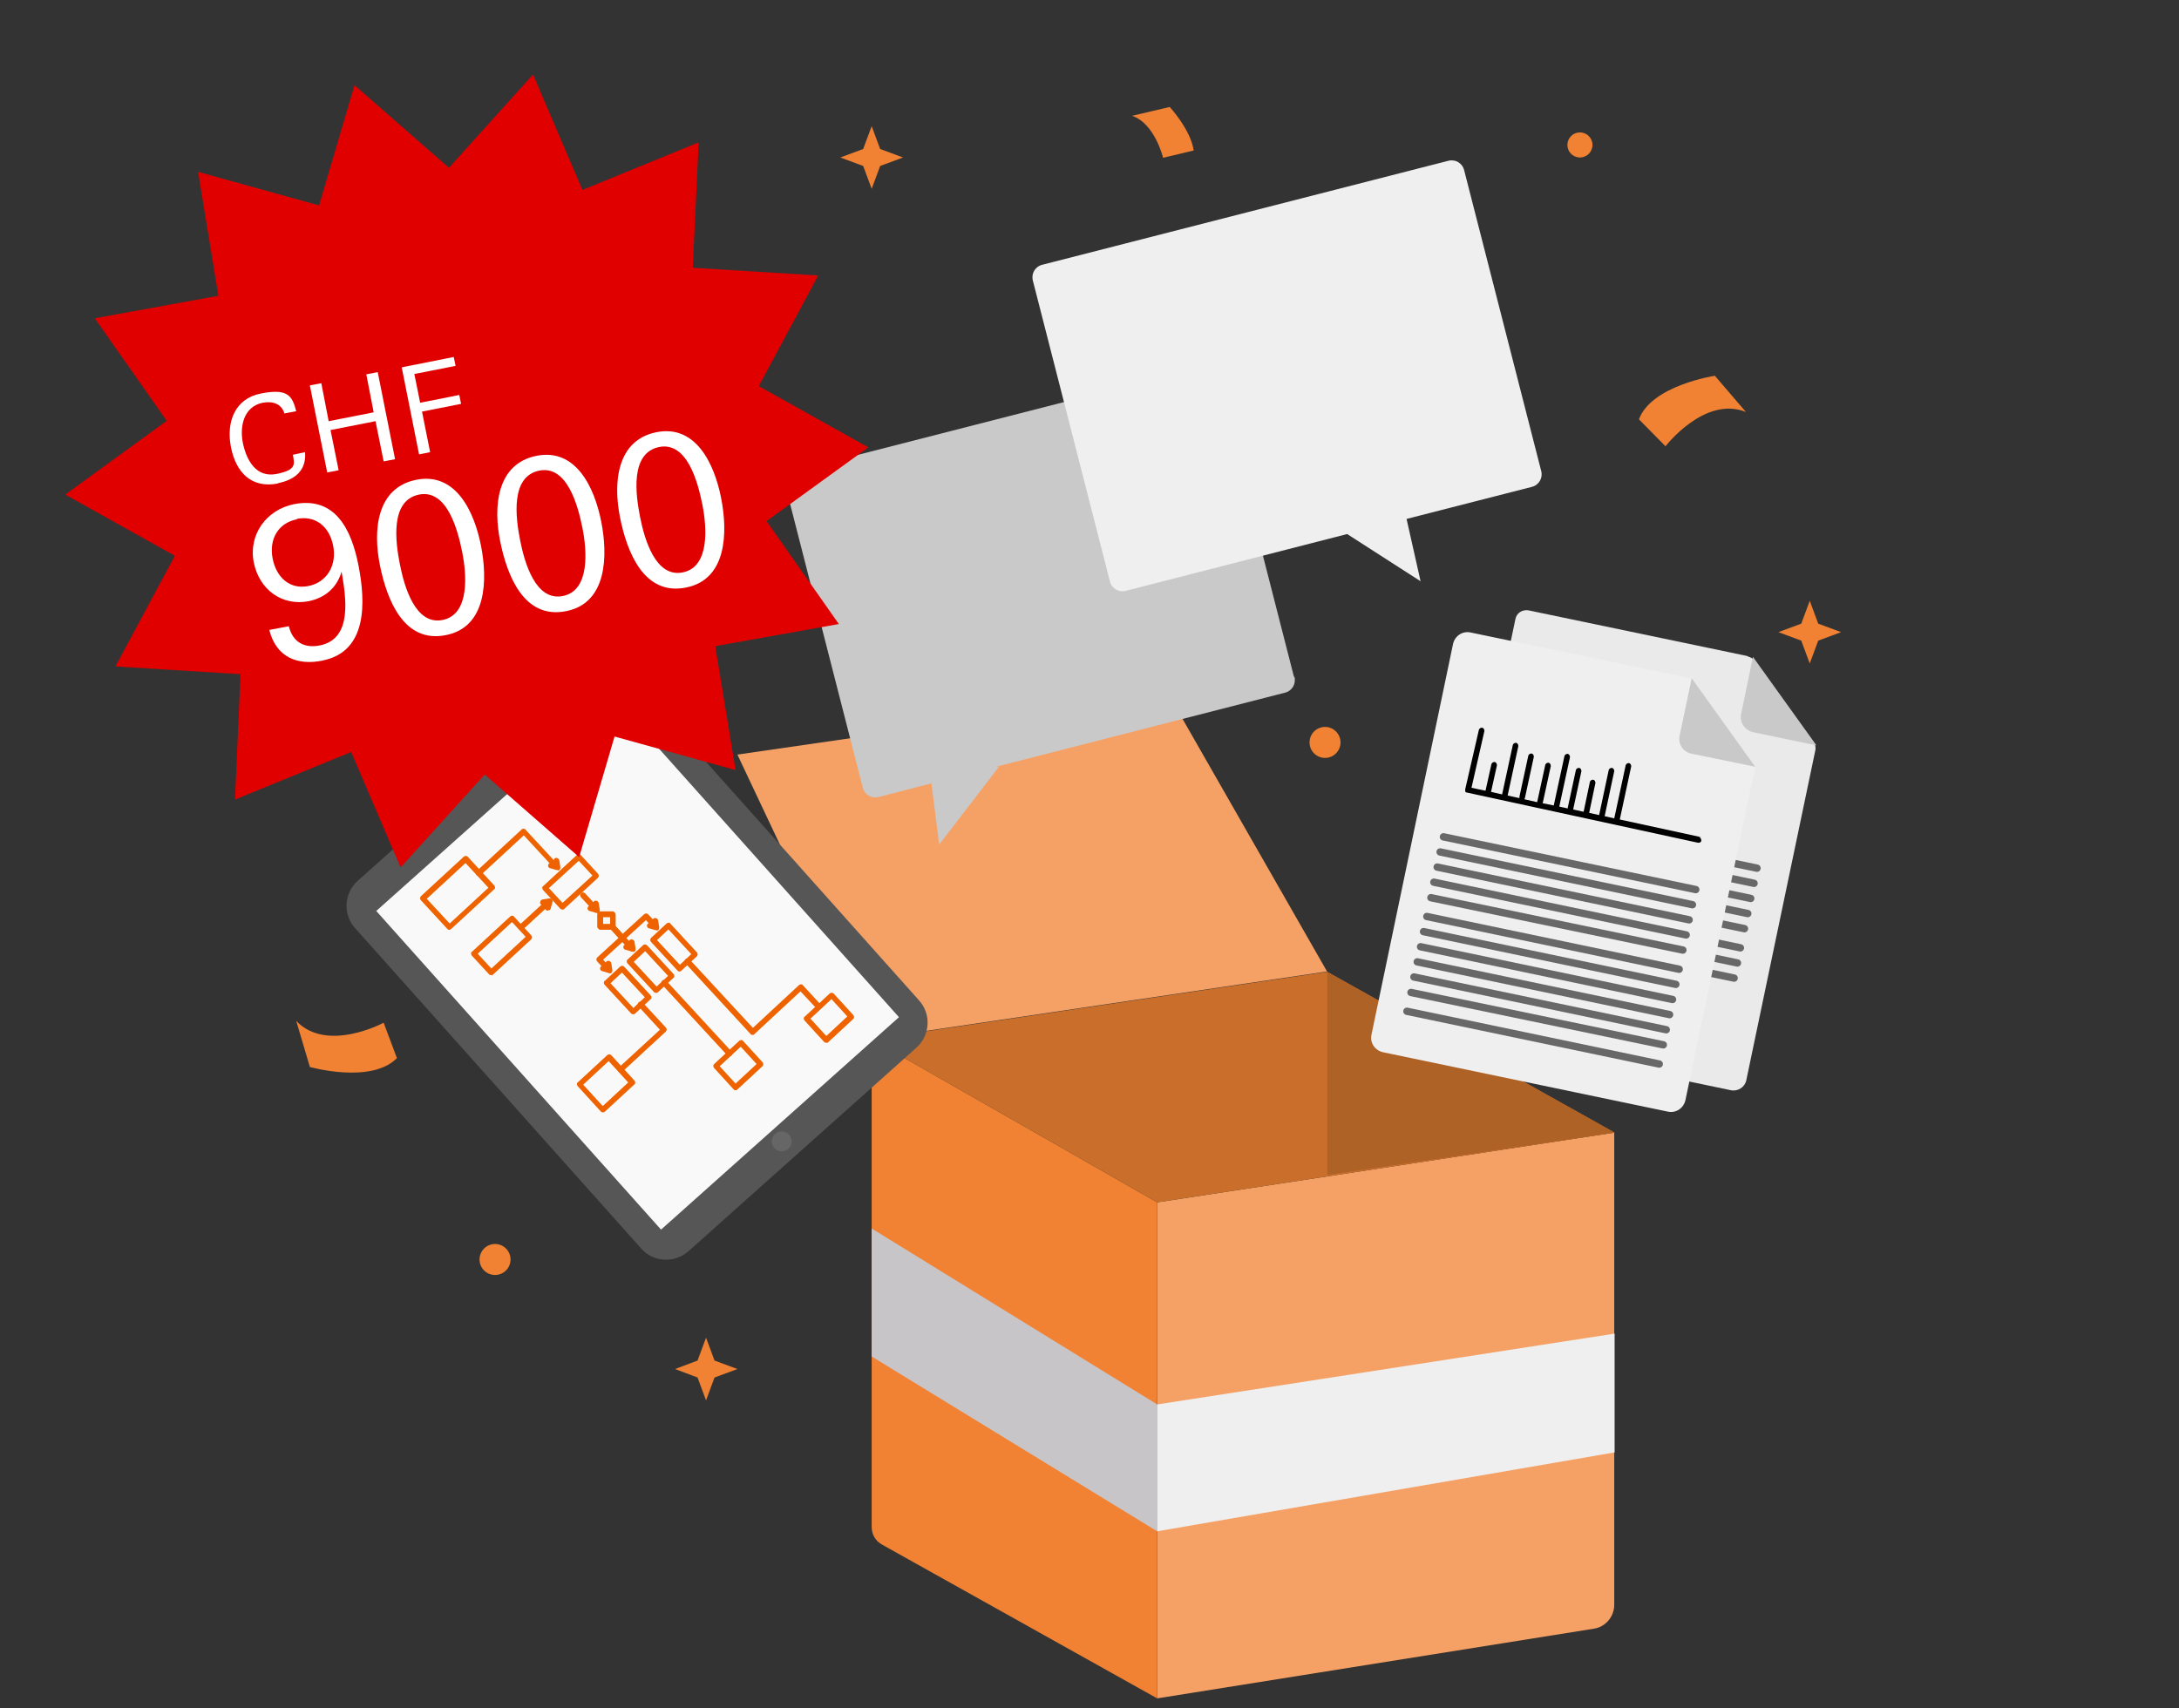<?xml version="1.0" encoding="UTF-8"?>
<svg xmlns="http://www.w3.org/2000/svg" id="Ebene_1" version="1.1" viewBox="0 0 590.7 463.2">
  <rect x="0" y="0" width="590.7" height="463.2" fill="#333333" stroke="none"/>
  <defs>
    <style>
      .st0, .st1 {
        fill: none;
      }

      .st2 {
        fill: #eaeaea;
      }

      .st3 {
        fill: #efefef;
      }

      .st1 {
        stroke: #686868;
        stroke-linecap: round;
        stroke-linejoin: round;
        stroke-width: 2px;
      }

      .st4 {
        isolation: isolate;
      }

      .st5 {
        fill: #c9c9c9;
      }

      .st6 {
        fill: #fff;
      }

      .st7 {
        fill: #f9f9f9;
      }

      .st8 {
        fill: #666;
      }

      .st9 {
        fill: #e00000;
      }

      .st10 {
        fill: #c8c5c9;
      }

      .st11 {
        fill: #ee6300;
      }

      .st12 {
        fill: #565656;
      }

      .st13 {
        fill: #f18233;
      }

      .st14 {
        fill: #ca6f2b;
      }

      .st15 {
        fill: #af6225;
      }

      .st16 {
        fill: #f5a166;
      }
    </style>
  </defs>
  <path class="st16" d="M313.7,326l123.9-18.9v128c0,3.2-2.3,6-5.5,6.5l-118.4,18.9v-134.5Z"></path>
  <path class="st13" d="M236.3,281.8l77.4,44.2v134.5l-74.6-41.7c-1.8-1-2.8-2.8-2.8-4.8v-132.2h0Z"></path>
  <polygon class="st14" points="236.3 281.8 359.8 263.5 437.7 307.1 313.7 326 236.3 281.8"></polygon>
  <path class="st16" d="M359.8,263.5l-41.3-72.2c-1.2-2.2-3.7-3.4-6.1-3l-112.5,16.3,36.4,77.1,123.5-18.3h0Z"></path>
  <polygon class="st15" points="359.8 263.5 359.8 318.6 437.7 307.1 359.8 263.5"></polygon>
  <polygon class="st10" points="236.3 333.1 313.7 380.8 313.7 415.2 236.3 367.8 236.3 333.1"></polygon>
  <polygon class="st3" points="313.7 380.8 437.7 361.6 437.7 393.8 313.7 415.2 313.7 380.8"></polygon>
  <path class="st13" d="M464.8,101.9s-17.1,2.6-20.5,11.8l7.2,7.3s10.6-13.8,21.8-9.3l-8.5-9.9h0Z"></path>
  <path class="st13" d="M84,289.3s16.6,4.7,23.6-2.4l-3.6-9.6s-15.4,8.3-23.7-.5l3.7,12.5h0Z"></path>
  <circle class="st13" cx="154.4" cy="140.1" r="3.4"></circle>
  <circle class="st13" cx="428.3" cy="39.3" r="3.4"></circle>
  <circle class="st13" cx="134.2" cy="341.5" r="4.2"></circle>
  <circle class="st13" cx="359.2" cy="201.3" r="4.2"></circle>
  <path class="st13" d="M315.3,42.8s-2.2-9.3-8.4-11.4l10.2-2.4s5.7,6.2,6.5,11.8l-8.4,2h0Z"></path>
  <g>
    <polygon class="st7" points="176.3 336.3 96.3 244 164.7 184.4 248 277.6 183.9 337.1 176.3 336.3"></polygon>
    <path class="st12" d="M166.5,189.4l77.2,86.4-64.5,57.6-77.2-86.4,64.5-57.6M171.6,184.4c-3.4-3.8-9.2-4.1-12.9-.7l-61.7,55.1c-3.8,3.4-4.1,9.2-.7,12.9l77.5,86.8h0c3.3,3.8,9.1,4.1,12.9.7h0l61.7-55.1c3.8-3.4,4.1-9.2.7-12.9h0l-77.5-86.8h0Z"></path>
    <circle class="st8" cx="211.9" cy="309.5" r="2.7" transform="translate(-61.5 52.7) rotate(-12.4)"></circle>
    <path class="st1" d="M204.1,244.3"></path>
    <path class="st1" d="M154.7,291.3"></path>
    <path class="st1" d="M207.2,247.8"></path>
    <path class="st1" d="M157.8,294.8"></path>
    <path class="st1" d="M210.2,251.4"></path>
    <path class="st1" d="M160.9,298.4"></path>
    <path class="st1" d="M213.3,254.9"></path>
    <path class="st1" d="M163.9,301.9"></path>
    <path class="st1" d="M216.4,258.5"></path>
    <path class="st1" d="M167.1,305.5"></path>
    <rect class="st0" x="137.5" y="208.8" width="68.1" height="103.9" transform="translate(-131.3 185.5) rotate(-42.7)"></rect>
    <rect class="st0" x="137.5" y="208.8" width="68.1" height="103.9" transform="translate(-131.3 185.5) rotate(-42.7)"></rect>
    <rect class="st0" x="137.5" y="208.8" width="68.1" height="103.9" transform="translate(-131.3 185.5) rotate(-42.7)"></rect>
    <path class="st11" d="M122,252.1h-.2c-.2,0-.4,0-.5-.2l-7.2-7.8c-.3-.3-.3-.8,0-1.1l11.6-10.7c.3-.3.8-.3,1.1,0l7.2,7.8c.1.1.2.3.2.5s0,.4-.2.5l-11.6,10.7s-.2.2-.3.2h0ZM115.7,243.7l6.2,6.7,10.5-9.7-6.2-6.7-10.5,9.7Z"></path>
    <path class="st11" d="M171.8,275c-.3,0-.5,0-.7-.2l-7.2-7.8c-.1-.1-.2-.3-.2-.5s0-.4.2-.5l4.2-3.9c.3-.3.8-.3,1.1,0l7.2,7.8c.1.1.2.3.2.5s0,.4-.2.5l-4.2,3.9c-.1,0-.2.2-.3.2h-.1ZM165.5,266.6l6.2,6.7,3.1-2.9-6.2-6.7-3.1,2.9Z"></path>
    <path class="st11" d="M178,269.2c-.3,0-.5,0-.7-.2l-7.2-7.8c-.1-.1-.2-.3-.2-.5s0-.4.2-.5l4.2-3.9c.3-.3.8-.3,1.1,0l7.2,7.8c.1.1.2.3.2.5s0,.4-.2.5l-4.2,3.9c-.1,0-.2.2-.3.2h-.1ZM171.8,260.8l6.2,6.7,3.1-2.9-6.2-6.7-3.1,2.9Z"></path>
    <path class="st11" d="M184.4,263.4h-.2c-.2,0-.4,0-.5-.2l-7.2-7.8c-.3-.3-.3-.8,0-1.1l4.2-3.9c.1-.1.3-.2.5-.2s.4,0,.5.2l7.2,7.8c.3.3.3.8,0,1.1l-4.2,3.9s-.2.2-.3.2ZM178.1,254.9l6.2,6.7,3.1-2.9-6.2-6.7-3.1,2.9h0Z"></path>
    <path class="st11" d="M152.6,246.6c-.3,0-.5,0-.7-.2l-4.7-5.1c-.1-.1-.2-.3-.2-.5s0-.4.2-.5l9.2-8.5c.1-.1.3-.2.5-.2s.4,0,.5.2l4.7,5.1c.3.3.3.8,0,1.1l-9.2,8.5c-.1,0-.2.2-.3.2h0ZM148.8,240.8l3.7,4,8.1-7.4-3.7-4-8.1,7.4Z"></path>
    <path class="st11" d="M151.1,235.8c-.3,0-.5,0-.7-.2l-8.4-9.1-11.7,10.8c-.3.3-.8.3-1.1,0s-.3-.8,0-1.1l12.2-11.3c.1-.1.3-.2.5-.2s.4,0,.5.2l8.9,9.6c.3.3.3.8,0,1.1-.1,0-.2.2-.3.2h.1Z"></path>
    <path class="st11" d="M151.2,235.9h-.3l-1.8-.5c-.4-.1-.6-.5-.5-.9s.5-.6.9-.5l.7.2v-.7c-.2-.4,0-.8.5-.9.4,0,.8.2.9.6l.3,1.9c0,.3,0,.5-.2.7,0,0-.2.2-.3.2h-.2,0Z"></path>
    <path class="st11" d="M165.3,263.8h-.3l-1.8-.5c-.4-.1-.6-.5-.5-.9s.5-.6.9-.5l.7.2v-.7c-.2-.4,0-.8.5-.9.4,0,.8.2.9.6l.3,1.9c0,.3,0,.5-.2.7,0,0-.2.2-.3.2h-.2,0Z"></path>
    <path class="st11" d="M171.6,258h-.3l-1.8-.5c-.4-.1-.6-.5-.5-.9s.5-.6.9-.5l.7.2v-.7c-.2-.4,0-.8.5-.9.4,0,.8.2.9.6l.3,1.9c0,.3,0,.5-.2.7,0,0-.2.2-.3.2h-.2,0Z"></path>
    <path class="st11" d="M178,252.2h-.3l-1.8-.5c-.4-.1-.6-.5-.5-.9s.5-.6.9-.5l.7.2v-.7c-.2-.4,0-.8.5-.9.4,0,.8.2.9.6l.3,1.9c0,.3,0,.5-.2.7,0,0-.2.2-.3.2h-.2,0Z"></path>
    <path class="st11" d="M161.9,247.5h-.3l-1.8-.5c-.4-.1-.6-.5-.5-.9s.5-.6.9-.5l.7.2v-.7c-.2-.4,0-.8.5-.9.4,0,.8.2.9.6l.3,1.9c0,.3,0,.5-.2.7,0,0-.2.2-.3.2h-.2,0Z"></path>
    <path class="st11" d="M141.4,252.2c-.3,0-.5,0-.7-.2-.3-.3-.3-.8,0-1.1l7.6-7c.3-.3.8-.3,1.1,0s.3.8,0,1.1l-7.6,7c-.1,0-.2.2-.3.2h-.1Z"></path>
    <path class="st11" d="M133.3,264.4c-.3,0-.5,0-.7-.2l-4.7-5.1c0-.1-.2-.3-.2-.5s0-.4.2-.5l10.4-9.6c.1-.1.3-.2.5-.2s.4,0,.5.2l4.7,5.1c.3.3.3.8,0,1.1l-10.4,9.6c-.1,0-.2.2-.3.2h0ZM129.5,258.6l3.7,4,9.3-8.6-3.7-4-9.3,8.6Z"></path>
    <path class="st11" d="M148.6,246.9h-.3c-.4-.1-.6-.5-.5-.9l.2-.7h-.7c-.4.2-.8,0-.9-.5,0-.4.2-.8.6-.9l1.9-.3c.3,0,.5,0,.7.2s.2.4.2.7l-.5,1.8c0,.3-.3.5-.6.5h0Z"></path>
    <path class="st11" d="M161.9,247.5c-.3,0-.5,0-.7-.2l-3.7-4c-.3-.3-.3-.8,0-1.1s.8-.3,1.1,0l3.7,4c.3.3.3.8,0,1.1-.1,0-.2.2-.3.2h-.1Z"></path>
    <path class="st11" d="M166.2,252.1h-3.6c-.4-.2-.7-.5-.7-.9v-3.4c.2-.4.5-.7.9-.7h3.4c.2.1.4.2.5.4.1.1.2.3.2.5v3.4c-.1.3-.4.6-.7.7h0ZM163.5,250.5h1.9v-1.8h-1.9v1.8Z"></path>
    <path class="st11" d="M165.3,263.8c-.3,0-.5,0-.7-.2l-2.7-2.9c-.3-.3-.3-.8,0-1.1l5.8-5.3-2.2-2.4c-.3-.3-.3-.8,0-1.1s.8-.3,1.1,0l2.7,3c.3.3.3.8,0,1.1l-5.8,5.3,2.2,2.4c.3.3.3.8,0,1.1-.1,0-.2.2-.3.2h-.1Z"></path>
    <path class="st11" d="M168.9,255.1c-.3,0-.5,0-.7-.2l-2.7-3c-.3-.3-.3-.8,0-1.1s.8-.3,1.1,0l2.2,2.4,5.8-5.3c.3-.3.8-.3,1.1,0l2.7,2.9c.3.3.3.8,0,1.1s-.8.3-1.1,0l-2.2-2.4-5.8,5.3c-.1,0-.2.2-.3.2h-.1Z"></path>
    <path class="st11" d="M171.6,258c-.3,0-.5,0-.7-.2l-2.7-2.9c-.3-.3-.3-.8,0-1.1s.8-.3,1.1,0l2.7,2.9c.3.3.3.8,0,1.1-.1,0-.2.2-.3.2h-.1Z"></path>
    <path class="st11" d="M168.4,290.8c-.3,0-.5,0-.7-.2-.3-.3-.3-.8,0-1.1l11.2-10.3-5.8-6.3c-.3-.3-.3-.8,0-1.1.3-.3.8-.3,1.1,0l6.3,6.8c.3.3.3.8,0,1.1l-11.7,10.8c-.1,0-.2.2-.3.2h-.1Z"></path>
    <path class="st11" d="M197.9,286.4c-.3,0-.5,0-.7-.2l-17.7-19.2c-.3-.3-.3-.8,0-1.1.3-.3.8-.3,1.1,0l17.7,19.2c.3.3.3.8,0,1.1-.1,0-.2.2-.3.2h-.1Z"></path>
    <path class="st11" d="M204.2,280.6h-.2c-.2,0-.4,0-.5-.2l-17.7-19.2c-.3-.3-.3-.8,0-1.1.3-.3.8-.3,1.1,0l17.2,18.6,12.5-11.6c.1-.1.3-.2.5-.2s.4,0,.5.2l4.9,5.3c.3.3.3.8,0,1.1-.3.3-.8.3-1.1,0l-4.4-4.7-12.5,11.6s-.2.2-.3.2h0Z"></path>
    <path class="st11" d="M163.6,301.6c-.3,0-.5,0-.7-.2l-6.3-6.9c-.1-.1-.2-.3-.2-.5s0-.4.2-.5l8-7.4c.3-.3.8-.3,1.1,0l6.3,6.9c.1.1.2.3.2.5s0,.4-.2.5l-8,7.4c-.1,0-.2.2-.3.2h-.1ZM158.1,294.1l5.3,5.8,6.9-6.4-5.3-5.8-6.9,6.4Z"></path>
    <path class="st11" d="M199.6,295.6h-.2c-.2,0-.4,0-.5-.2l-5.3-5.8c-.3-.3-.3-.8,0-1.1l6.8-6.3c.1-.1.3-.2.5-.2s.4,0,.5.2l5.3,5.8c.3.3.3.8,0,1.1l-6.8,6.3s-.2.2-.3.2ZM195.1,289.1l4.3,4.7,5.7-5.3-4.3-4.7-5.7,5.3Z"></path>
    <path class="st11" d="M224.1,282.7h-.2c-.2,0-.4,0-.5-.2l-5.3-5.8c-.1-.1-.2-.3-.2-.5s0-.4.2-.5l6.8-6.3c.3-.3.8-.3,1.1,0l5.3,5.8c.3.3.3.8,0,1.1l-6.8,6.3s-.2.2-.3.2h-.1ZM219.7,276.2l4.3,4.7,5.7-5.3-4.3-4.7-5.7,5.3Z"></path>
  </g>
  <g>
    <path class="st2" d="M473.8,177.9l-59.4-12.4c-1.7-.3-3.3.7-3.6,2.4l-22.5,107.7c-.3,1.7.7,3.3,2.4,3.6l78.5,16.4c1.9.4,3.8-.8,4.2-2.7l18.7-89.4c.2-.8,0-1.7-.5-2.4l-15.9-21.9c-.4-.6-1.1-1-1.9-1.2h0Z"></path>
    <path class="st5" d="M475.1,198.5l17.3,3.6-17.2-24-3.2,15.5c-.5,2.2,1,4.4,3.2,4.9h0Z"></path>
    <line class="st1" x1="407.9" y1="221.1" x2="476.3" y2="235.4"></line>
    <line class="st1" x1="407.1" y1="225.2" x2="475.5" y2="239.5"></line>
    <line class="st1" x1="406.2" y1="229.4" x2="474.6" y2="243.6"></line>
    <line class="st1" x1="405.4" y1="233.4" x2="473.8" y2="247.7"></line>
    <line class="st1" x1="404.5" y1="237.6" x2="472.9" y2="251.8"></line>
    <line class="st1" x1="403.4" y1="242.7" x2="471.8" y2="257"></line>
    <line class="st1" x1="402.6" y1="246.8" x2="471" y2="261.1"></line>
    <line class="st1" x1="401.7" y1="250.9" x2="470.1" y2="265.2"></line>
    <rect class="st0" x="413" y="181.4" width="31" height="64.5" transform="translate(211.1 640.3) rotate(-89.5)"></rect>
    <rect class="st0" x="413" y="181.4" width="31" height="64.5" transform="translate(211.1 640.3) rotate(-89.5)"></rect>
    <g>
      <path class="st3" d="M458.3,183.9l-59.6-12.4c-2.2-.5-4.3.9-4.8,3.1l-22.1,105.9c-.5,2.2.9,4.3,3.1,4.8l77.2,16.1c2.2.5,4.3-.9,4.8-3.1l18.9-90.3-17.4-24h0Z"></path>
      <path class="st5" d="M458.3,204.3l17.5,3.6-17.2-24-3.3,15.7c-.4,2.1.9,4.2,3,4.7h0Z"></path>
      <line class="st1" x1="391.3" y1="226.9" x2="459.7" y2="241.2"></line>
      <line class="st1" x1="390.4" y1="231" x2="458.8" y2="245.3"></line>
      <line class="st1" x1="389.6" y1="235.1" x2="457.9" y2="249.4"></line>
      <line class="st1" x1="388.7" y1="239.2" x2="457.1" y2="253.5"></line>
      <line class="st1" x1="387.9" y1="243.4" x2="456.2" y2="257.6"></line>
      <line class="st1" x1="386.8" y1="248.5" x2="455.2" y2="262.8"></line>
      <line class="st1" x1="385.9" y1="252.6" x2="454.3" y2="266.9"></line>
      <line class="st1" x1="385.1" y1="256.7" x2="453.4" y2="271"></line>
      <line class="st1" x1="384.2" y1="260.8" x2="452.6" y2="275.1"></line>
      <line class="st1" x1="383.3" y1="264.9" x2="451.7" y2="279.2"></line>
      <line class="st1" x1="382.5" y1="269.1" x2="450.9" y2="283.3"></line>
      <line class="st1" x1="381.4" y1="274.2" x2="449.8" y2="288.5"></line>
      <path d="M461.2,227l-22.1-4.8,3.1-14.4c0-.4-.2-.8-.6-.9-.4,0-.8.2-.9.6l-3.1,14.4-2.6-.6,2.6-12.2c0-.4-.2-.8-.6-.9-.4,0-.8.2-.9.6l-2.6,12.2-2.7-.6,1.7-8.1c0-.4-.2-.8-.6-.9-.4,0-.8.2-.9.6l-1.7,8.1-2.8-.6v-.2l2.2-10.2c0-.4-.2-.8-.6-.9-.4,0-.8.2-.9.6l-2.2,10.2v.2l-2.3-.5,2.9-13.4c0-.4-.2-.8-.6-.9-.4,0-.8.2-.9.6l-2.9,13.4-3-.6,2.2-10.1c0-.4-.2-.8-.6-.9-.4,0-.8.2-.9.6l-2.2,10.1-3.5-.8s.2-.2.2-.4l2.4-11.1c0-.4-.2-.8-.6-.9-.4,0-.8.2-.9.6l-2.4,11.1v.4l-3.2-.7,2.9-13.4c0-.4-.2-.8-.6-.9-.4,0-.8.2-.9.6l-2.9,13.4-3-.7,1.6-7.2c0-.4-.2-.8-.6-.9-.4,0-.8.2-.9.6l-1.6,7.2-3.8-.8,3.5-15.4c0-.4-.2-.8-.6-.9-.4,0-.8.2-.9.6l-3.7,16.1v.6c.1.2.3.3.5.3l62.6,13.6h.2c.3,0,.7-.2.7-.6s-.2-.8-.6-.9h.6,0Z"></path>
    </g>
    <rect class="st0" x="413" y="181.4" width="31" height="64.5" transform="translate(211.1 640.3) rotate(-89.5)"></rect>
  </g>
  <polygon class="st13" points="490.6 162.9 492.9 169.1 499.1 171.4 492.9 173.7 490.6 179.9 488.3 173.7 482.1 171.4 488.3 169.1 490.6 162.9"></polygon>
  <polygon class="st13" points="191.4 362.7 193.7 368.9 199.9 371.2 193.7 373.5 191.4 379.7 189.1 373.5 183 371.2 189.1 368.9 191.4 362.7"></polygon>
  <polygon class="st13" points="236.3 34.2 238.6 40.4 244.8 42.7 238.6 45 236.3 51.2 234 45 227.8 42.7 234 40.4 236.3 34.2"></polygon>
  <path class="st5" d="M350.8,183.6l-20.9-81.6c-.5-1.9-2.4-3-4.3-2.5l-110.1,28.2c-1.9.5-3,2.4-2.5,4.3l20.9,81.6c.5,1.9,2.4,3,4.3,2.5l14.3-3.7,2.1,16.6,16.2-21.1h-.8l78.4-20.1c1.9-.5,3-2.4,2.5-4.3h-.1Z"></path>
  <path class="st3" d="M417.8,127.7l-20.9-81.6c-.5-1.9-2.4-3-4.3-2.5l-110.1,28.2c-1.9.5-3,2.4-2.5,4.3l20.9,81.6c.5,1.9,2.4,3,4.3,2.5l60-15.4,19.9,12.8-3.8-16.9,34-8.7c1.9-.5,3-2.4,2.5-4.3h0Z"></path>
  <path class="st13" d="M177.2,97.6s11.8-4.3,20.2,4.8l-3.9,9s-5.4-9.3-20.8-3.4l4.5-10.4h0Z"></path>
  <polygon class="st9" points="227.4 169.2 193.9 175.2 199.4 208.8 166.6 199.7 157 232.4 131.4 210 108.6 235.2 95.2 203.9 63.7 216.8 65.2 182.8 31.3 180.7 47.4 150.7 17.7 134.1 45.2 114.1 25.7 86.3 59.2 80.2 53.7 46.6 86.5 55.7 96.1 23.1 121.7 45.5 144.5 20.2 157.9 51.5 189.4 38.6 187.8 72.6 221.8 74.7 205.7 104.7 235.4 121.3 207.8 141.3 227.4 169.2"></polygon>
  <g class="st4">
    <g class="st4">
      <g class="st4">
        <path class="st6" d="M642.8-64.6c-7,2.9-14.9,2.5-18.3-5.5-2.3-5.6-.2-10.4,4.2-13.6-5,.5-9.2-.4-11.4-5.7-3.1-7.5,2.3-13.6,8.4-16.2,6.3-2.6,14.1-2.2,17.1,5.1,2.1,5.1.1,9.3-3.8,12.4,5.3-.7,10,.5,12.4,6.2,3.3,7.9-1.8,14.4-8.6,17.3ZM627.2-101.9c-4.2,1.8-7,5.8-5,10.7,2,4.9,6.8,5.3,10.9,3.6,4-1.7,6.9-5.7,5-10.3-2-4.7-6.7-5.6-10.9-3.9ZM634.5-83.9c-4.5,1.9-7.3,6.2-5.2,11.3,2.1,5.1,7.1,6.2,11.6,4.3,4.5-1.9,7.5-6.3,5.4-11.5-2.2-5.2-7.2-6-11.8-4.1Z"></path>
        <path class="st6" d="M674.1-77.8c-11.1,4.6-18.1-6.4-21.9-15.4-3.7-8.9-5.3-21,5.2-25.4,10.7-4.5,17.7,5.5,21.5,14.5,3.8,9,6.1,21.9-4.7,26.4ZM659-114.9c-7.6,3.2-3.8,14.3-1.4,20.1,2.3,5.6,7.6,15.9,14.8,12.9,7.5-3.1,4-13.9,1.5-19.7-2.4-5.7-7.6-16.4-15-13.4Z"></path>
        <path class="st6" d="M705.7-91c-11.1,4.6-18.1-6.4-21.9-15.4-3.7-8.9-5.3-21,5.2-25.4,10.7-4.5,17.7,5.5,21.5,14.5,3.8,9,6.1,21.9-4.7,26.4ZM690.6-128.1c-7.6,3.2-3.8,14.3-1.4,20.1,2.3,5.6,7.6,15.9,14.8,12.9,7.5-3.1,4-13.9,1.5-19.7-2.4-5.7-7.6-16.4-15-13.4Z"></path>
        <path class="st6" d="M737.3-104.3c-11.1,4.6-18.1-6.4-21.9-15.4-3.7-8.9-5.3-21,5.2-25.4,10.7-4.5,17.7,5.5,21.5,14.5,3.8,9,6.1,21.9-4.7,26.4ZM722.1-141.3c-7.6,3.2-3.8,14.3-1.4,20.1,2.3,5.6,7.6,15.9,14.8,12.9,7.5-3.1,4-13.9,1.5-19.7-2.4-5.7-7.6-16.4-15-13.4Z"></path>
      </g>
    </g>
  </g>
  <g>
    <path class="st6" d="M87.5,179.1c-6.8,1.4-12.6-.8-14.5-8.3l5.3-1c1.1,4.5,4.4,6,8.4,5.2,9.1-1.8,7-13.4,5.9-20-1.3,4.4-4.5,7.1-8.9,8-7.1,1.4-13.4-3-14.9-10.5s3.4-14.3,10.9-15.8c11.2-2.2,15.6,6.9,17.5,16.7s2.5,23.3-9.8,25.7ZM80.5,140.8c-5.1,1-7.6,5.4-6.6,10.6s4.7,8.5,9.7,7.5,7.8-5.6,6.7-11-5-8.2-9.9-7.2Z"></path>
    <path class="st6" d="M120.9,172.2c-11.4,2.3-16-9.5-17.9-18.9s-1-21,9.8-23.2,15.8,8.7,17.6,17.9,1.6,22-9.5,24.2ZM113.6,134.1c-7.9,1.6-6.4,12.8-5.2,18.9s4.2,16.6,11.6,15.1,6.5-12.4,5.3-18.4-4.1-17.1-11.7-15.6Z"></path>
    <path class="st6" d="M153.5,165.7c-11.4,2.3-16-9.5-17.9-18.9s-1-21,9.8-23.2,15.8,8.7,17.6,17.9,1.6,22-9.5,24.2ZM146.2,127.6c-7.9,1.6-6.4,12.8-5.2,18.9s4.2,16.6,11.6,15.1,6.5-12.4,5.3-18.4-4.1-17.1-11.7-15.6Z"></path>
    <path class="st6" d="M186,159.3c-11.4,2.3-16-9.5-17.9-18.9s-1-21,9.8-23.2,15.8,8.7,17.6,17.9,1.6,22-9.5,24.2h0ZM178.7,121.2c-7.9,1.6-6.4,12.8-5.2,18.9s4.2,16.6,11.6,15.1,6.5-12.4,5.3-18.4-4.1-17.1-11.7-15.6Z"></path>
    <path class="st6" d="M75.3,131.1c-7.3,1.4-11.4-3.2-12.7-9.9s1-13.1,8.1-14.5,8.5.4,9.6,4.8l-3.2.6c-.8-2.7-3.3-3.4-5.9-2.9-5.3,1.1-6.3,6.7-5.3,11.2s3.6,9.2,9.1,8.1,4.8-2.7,4.4-5.2l3.3-.7c.4,5.1-2.9,7.5-7.3,8.4Z"></path>
    <path class="st6" d="M104,125.1l-2.2-10.9-12.2,2.4,2.2,10.9-3.1.6-4.7-23.6,3.1-.6,2,10.3,12.2-2.4-2-10.3,3.1-.6,4.7,23.6-3.1.6Z"></path>
    <path class="st6" d="M112.3,101.3l1.6,7.9,10.6-2.1.5,2.4-10.6,2.1,2.2,11-3,.6-4.7-23.6,14.1-2.8.5,2.4-11.1,2.2Z"></path>
  </g>
</svg>
